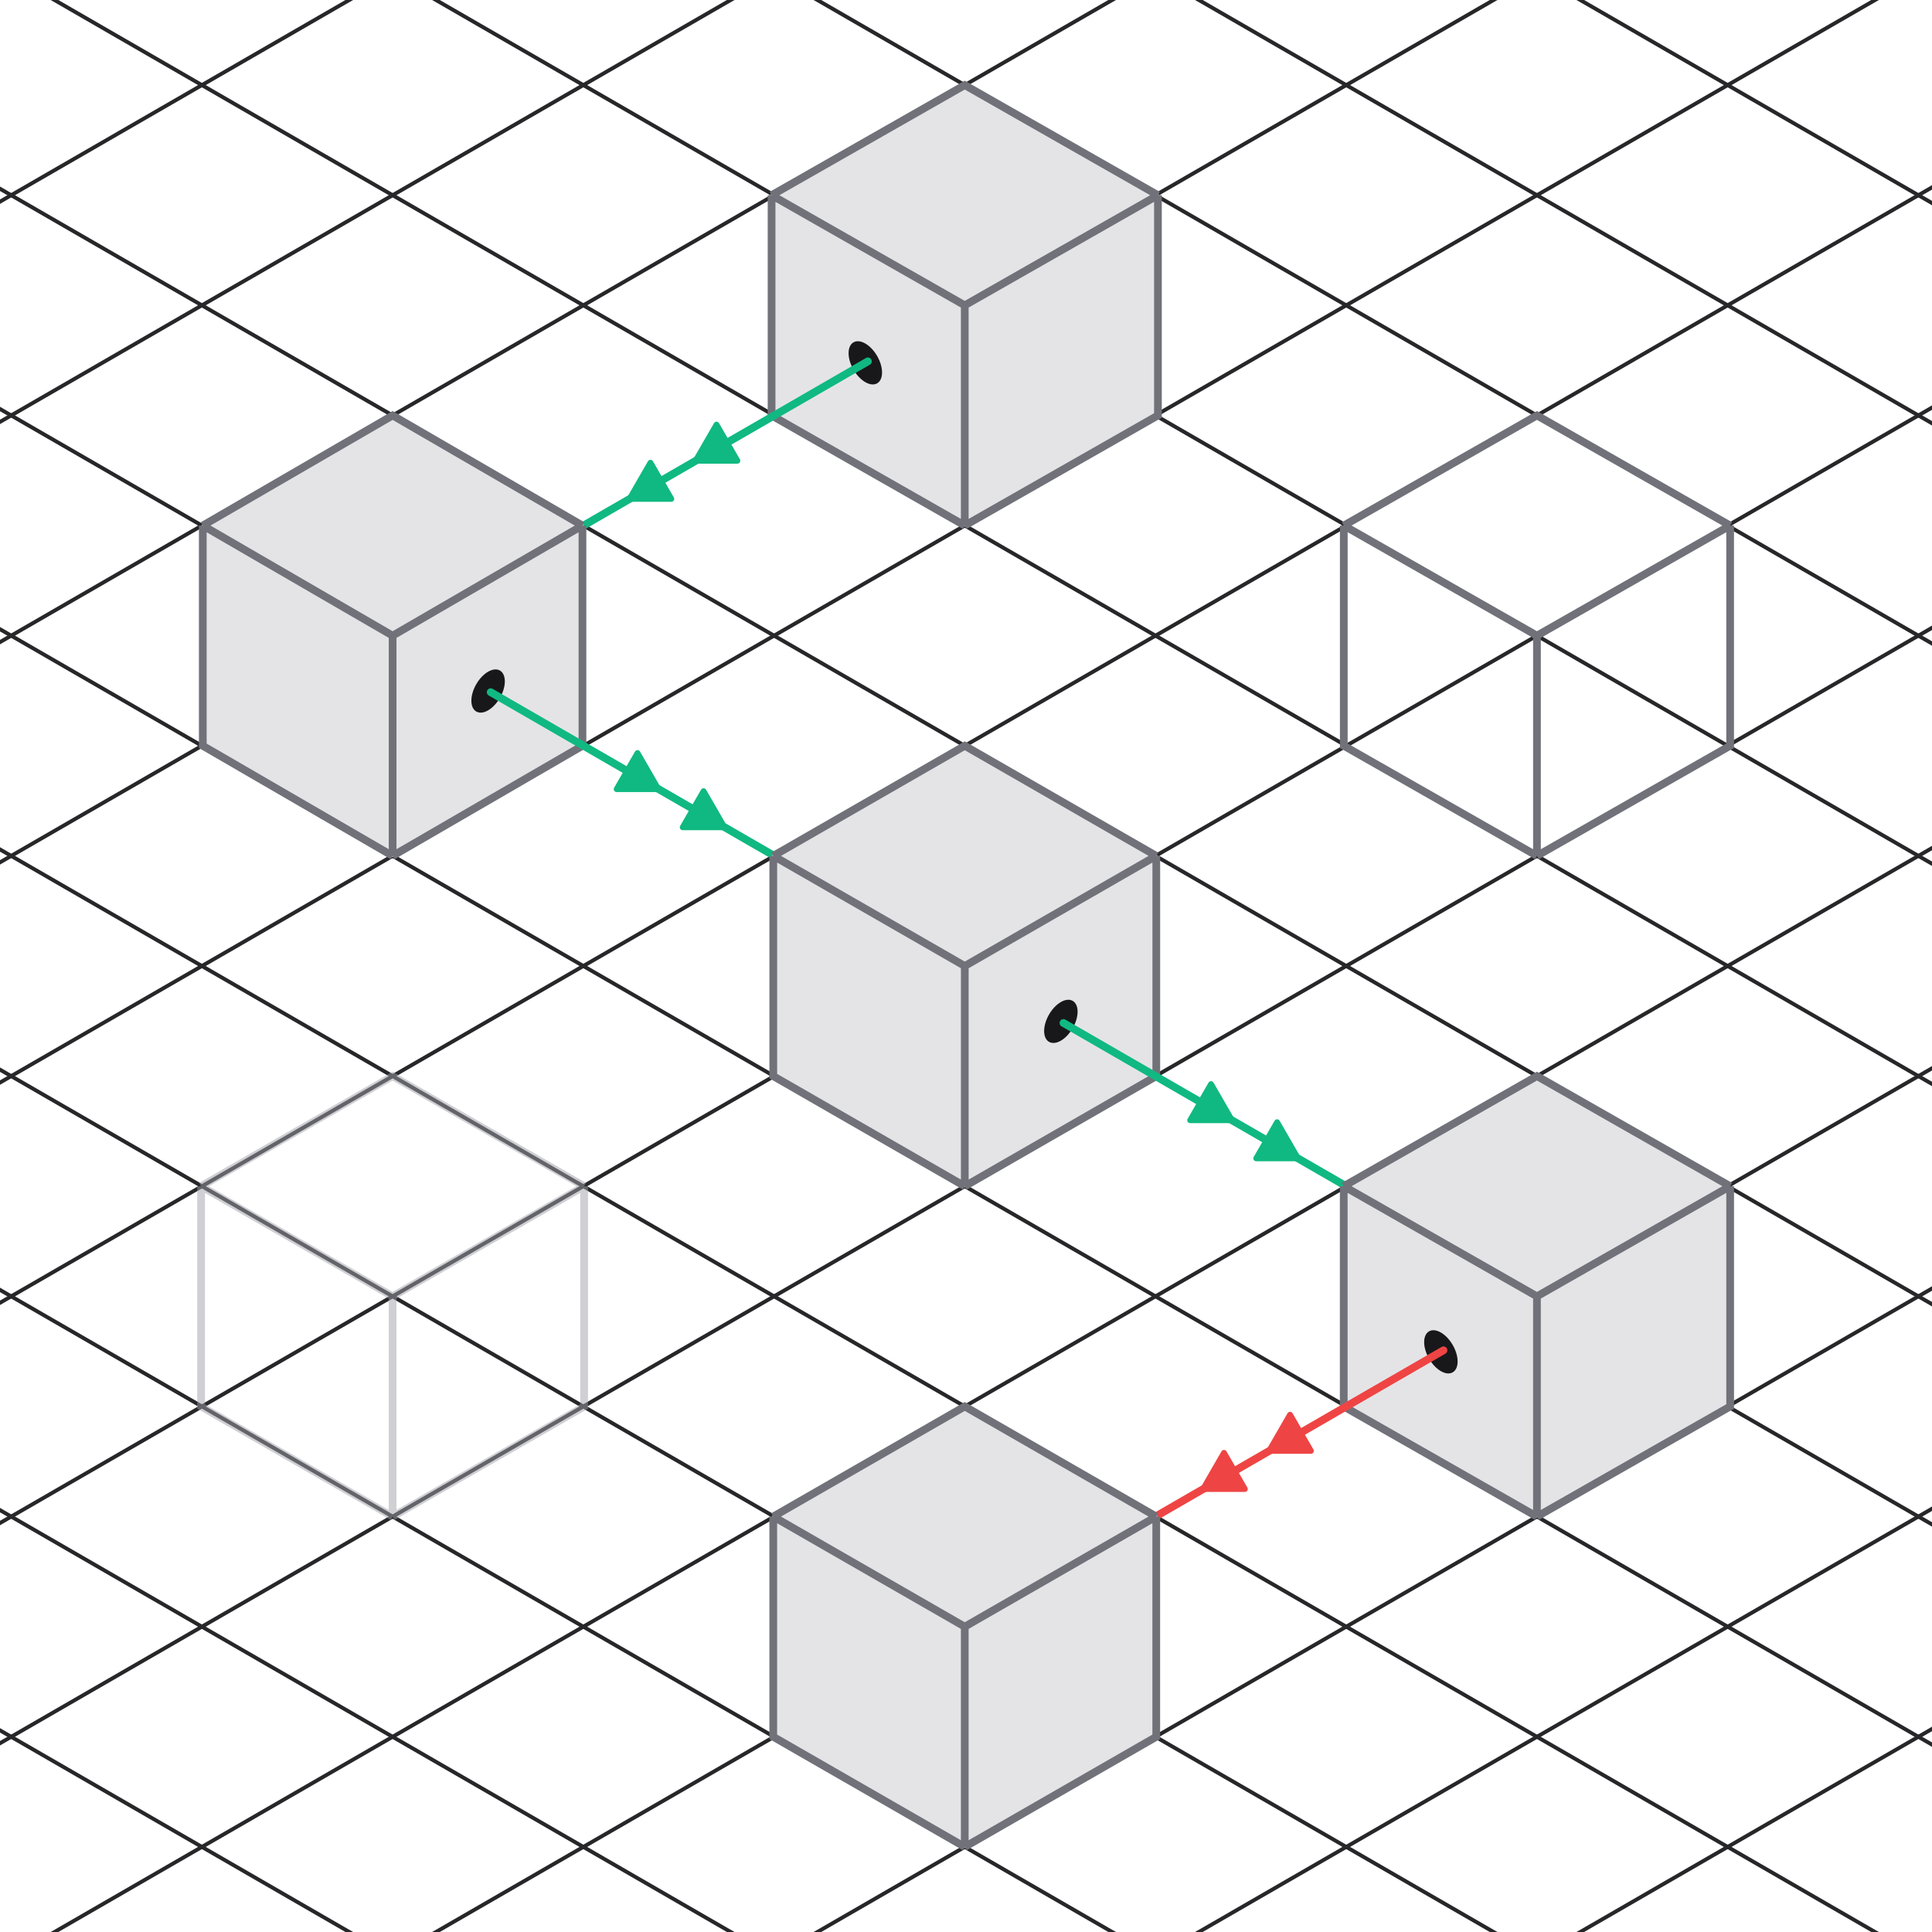 <svg width="500" height="500" viewBox="0 0 500 500" fill="none" xmlns="http://www.w3.org/2000/svg">
<g clip-path="url(#clip0_731_1249)">
<path d="M-174.8 289.897L424.918 636.145" stroke="#27272A"/>
<path d="M-199.478 332.643L400.24 678.89" stroke="#27272A"/>
<path d="M-150.12 247.152L449.597 593.4" stroke="#27272A"/>
<path d="M-125.441 204.406L474.277 550.653" stroke="#27272A"/>
<path d="M-100.762 161.66L498.956 507.907" stroke="#27272A"/>
<path d="M-76.082 118.914L523.636 465.161" stroke="#27272A"/>
<path d="M-51.403 76.169L548.315 422.416" stroke="#27272A"/>
<path d="M-26.724 33.423L572.994 379.67" stroke="#27272A"/>
<path d="M-2.044 -9.322L597.674 336.925" stroke="#27272A"/>
<path d="M22.635 -52.068L622.353 294.179" stroke="#27272A"/>
<path d="M47.314 -94.814L647.032 251.433" stroke="#27272A"/>
<path d="M71.994 -137.561L671.712 208.687" stroke="#27272A"/>
<path d="M96.673 -180.307L696.391 165.941" stroke="#27272A"/>
<path d="M674.05 289.965L74.47 636.132" stroke="#27272A"/>
<path d="M698.729 332.71L99.149 678.877" stroke="#27272A"/>
<path d="M649.37 247.219L49.79 593.386" stroke="#27272A"/>
<path d="M624.691 204.474L25.111 550.641" stroke="#27272A"/>
<path d="M600.011 161.727L0.432 507.894" stroke="#27272A"/>
<path d="M575.332 118.98L-24.247 465.148" stroke="#27272A"/>
<path d="M550.653 76.236L-48.927 422.404" stroke="#27272A"/>
<path d="M525.974 33.49L-73.606 379.658" stroke="#27272A"/>
<path d="M501.294 -9.256L-98.285 336.912" stroke="#27272A"/>
<path d="M476.615 -52.001L-122.964 294.167" stroke="#27272A"/>
<path d="M451.936 -94.747L-147.644 251.42" stroke="#27272A"/>
<path d="M427.256 -137.494L-172.323 208.673" stroke="#27272A"/>
<path d="M402.577 -180.239L-197.003 165.928" stroke="#27272A"/>
<path d="M397.763 164.506L347.771 136.011M397.763 164.506L447.754 136.011M397.763 164.506L397.763 221.496M347.771 136.011L397.763 107.517L447.754 136.011M347.771 136.011L347.771 193.001L397.763 221.496M447.754 136.011V193.001L397.763 221.496" stroke="#71717A" stroke-width="2"/>
<path d="M199.411 50.364L249.678 79.016L249.679 136.322L199.411 107.669L199.411 50.364Z" fill="#E4E4E7"/>
<path d="M199.413 50.365L249.681 79.017L299.948 50.365L249.681 21.713L199.413 50.365Z" fill="#E4E4E7"/>
<path d="M299.946 50.365L249.678 79.017L249.679 136.323L299.946 107.67V50.365Z" fill="#E4E4E7"/>
<path d="M249.679 79.018L199.684 50.521M249.679 79.018L299.674 50.521M249.679 79.018L249.679 136.013M199.684 50.521L249.679 22.024L299.674 50.521M199.684 50.521L199.684 107.515L249.679 136.013M299.674 50.521V107.515L249.679 136.013" stroke="#71717A" stroke-width="2"/>
<path d="M101.607 335.496L52.043 306.996M101.607 335.496L151.172 306.996M101.607 335.496L101.607 392.495M52.043 306.996L101.607 278.497L151.172 306.996M52.043 306.996L52.043 363.995L101.607 392.495M151.172 306.996V363.995L101.607 392.495" stroke="#A1A1AA" stroke-opacity="0.5" stroke-width="2"/>
<circle cx="5" cy="5" r="5" transform="matrix(0.866 0.5 0 1 219.614 86.403)" fill="#18181B"/>
<g filter="url(#filter0_d_731_1249)">
<path d="M111.866 158.613L224.614 93.518" stroke="#10B981" stroke-width="2" stroke-linecap="round" stroke-linejoin="round"/>
</g>
<path d="M52.212 135.857L101.609 164.51L101.609 221.816L52.212 193.163L52.212 135.857Z" fill="#E4E4E7"/>
<path d="M52.214 135.858L101.611 164.51L151.009 135.858L101.611 107.205L52.214 135.858Z" fill="#E4E4E7"/>
<path d="M151.007 135.858L101.609 164.511L101.61 221.817L151.007 193.164V135.858Z" fill="#E4E4E7"/>
<path d="M52.48 136.014L101.61 164.511L150.739 136.014L101.61 107.517L52.48 136.014Z" fill="#E4E4E7"/>
<path d="M150.739 136.014L101.61 164.511L101.61 221.506L150.739 193.008V136.014Z" fill="#E4E4E7"/>
<path d="M52.48 136.014L101.61 164.511L101.61 221.506L52.48 193.008L52.48 136.014Z" fill="#E4E4E7"/>
<path d="M101.61 164.511L52.48 136.014M101.61 164.511L150.739 136.014M101.61 164.511L101.61 221.506M52.48 136.014L101.61 107.517L150.739 136.014M52.48 136.014L52.48 193.008L101.61 221.506M150.739 136.014V193.008L101.61 221.506" stroke="#71717A" stroke-width="2"/>
<circle cx="5" cy="5" r="5" transform="matrix(0.866 -0.5 0 1 121.99 176.338)" fill="#18181B"/>
<g filter="url(#filter1_d_731_1249)">
<path d="M126.99 179.134L243.202 246.229" stroke="#10B981" stroke-width="2" stroke-linecap="round" stroke-linejoin="round"/>
</g>
<path d="M199.853 221.347L249.685 250L249.685 307.307L199.853 278.653L199.853 221.347Z" fill="#E4E4E7"/>
<path d="M199.855 221.348L249.687 250.001L299.519 221.348L249.687 192.695L199.855 221.348Z" fill="#E4E4E7"/>
<path d="M299.516 221.348L249.685 250.001L249.685 307.308L299.516 278.654V221.348Z" fill="#E4E4E7"/>
<path d="M249.685 250.002L200.124 221.504M249.685 250.002L299.246 221.504M249.685 250.002L249.685 306.998M200.124 221.504L249.685 193.007L299.246 221.504M200.124 221.504L200.124 278.5L249.685 306.998M299.246 221.504V278.5L249.685 306.998" stroke="#71717A" stroke-width="2"/>
<circle cx="5" cy="5" r="5" transform="matrix(0.866 -0.5 0 1 270.221 261.827)" fill="#18181B"/>
<g filter="url(#filter2_d_731_1249)">
<path d="M275.221 264.748L391.433 331.843" stroke="#10B981" stroke-width="2" stroke-linecap="round" stroke-linejoin="round"/>
</g>
<path d="M347.76 307.264L397.759 335.763L397.76 392.764L347.76 364.264L347.76 307.264Z" fill="#E4E4E7"/>
<path d="M347.762 307.264L397.762 335.764L447.762 307.264L397.762 278.765L347.762 307.264Z" fill="#E4E4E7"/>
<path d="M447.759 307.265L397.76 335.764L397.76 392.765L447.759 364.265V307.265Z" fill="#E4E4E7"/>
<path d="M397.76 335.493L347.758 306.992M397.76 335.493L447.762 306.992M397.76 335.493L397.76 392.496M347.758 306.992L397.76 278.491L447.762 306.992M347.758 306.992L347.758 363.995L397.76 392.496M447.762 306.992V363.995L397.76 392.496" stroke="#71717A" stroke-width="2"/>
<circle cx="5" cy="5" r="5" transform="matrix(0.866 0.5 0 1 368.571 342.354)" fill="#18181B"/>
<g filter="url(#filter3_d_731_1249)">
<path d="M274.679 406.553L373.571 349.458" stroke="#EF4444" stroke-width="2" stroke-linecap="round"/>
</g>
<path d="M199.846 392.33L249.677 420.983L249.678 478.289L199.846 449.636L199.846 392.33Z" fill="#E4E4E7"/>
<path d="M199.849 392.33L249.68 420.983L299.511 392.33L249.68 363.678L199.849 392.33Z" fill="#E4E4E7"/>
<path d="M299.508 392.331L249.677 420.984L249.678 478.289L299.508 449.637V392.331Z" fill="#E4E4E7"/>
<path d="M249.678 420.983L200.117 392.486M249.678 420.983L299.238 392.486M249.678 420.983L249.678 477.978M200.117 392.486L249.678 363.989L299.238 392.486M200.117 392.486L200.117 449.481L249.678 477.978M299.238 392.486V449.481L249.678 477.978" stroke="#71717A" stroke-width="2"/>
<g filter="url(#filter4_d_731_1249)">
<path d="M184.785 109.509L179.381 118.869C179.092 119.369 179.453 119.994 180.031 119.994L190.838 119.994C191.416 119.994 191.777 119.369 191.488 118.869L186.084 109.509C185.795 109.009 185.074 109.009 184.785 109.509Z" fill="#10B981"/>
</g>
<g filter="url(#filter5_d_731_1249)">
<path d="M167.687 119.377L162.283 128.737C161.994 129.237 162.355 129.862 162.933 129.862L173.74 129.862C174.318 129.862 174.679 129.237 174.39 128.737L168.986 119.377C168.697 118.877 167.976 118.877 167.687 119.377Z" fill="#10B981"/>
</g>
<g filter="url(#filter6_d_731_1249)">
<path d="M165.634 194.502L171.038 203.862C171.327 204.362 170.966 204.987 170.389 204.987L159.581 204.987C159.004 204.987 158.643 204.362 158.932 203.862L164.335 194.502C164.624 194.002 165.346 194.002 165.634 194.502Z" fill="#10B981"/>
</g>
<g filter="url(#filter7_d_731_1249)">
<path d="M182.732 204.37L188.136 213.73C188.425 214.23 188.064 214.855 187.487 214.855L176.679 214.855C176.102 214.855 175.741 214.23 176.029 213.73L181.433 204.37C181.722 203.87 182.444 203.87 182.732 204.37Z" fill="#10B981"/>
</g>
<g filter="url(#filter8_d_731_1249)">
<path d="M314.063 280.181L319.467 289.541C319.756 290.041 319.395 290.666 318.817 290.666L308.01 290.666C307.432 290.666 307.071 290.041 307.36 289.541L312.764 280.181C313.053 279.681 313.774 279.681 314.063 280.181Z" fill="#10B981"/>
</g>
<g filter="url(#filter9_d_731_1249)">
<path d="M331.161 290.048L336.565 299.408C336.853 299.908 336.493 300.533 335.915 300.533L325.107 300.533C324.53 300.533 324.169 299.908 324.458 299.408L329.862 290.048C330.15 289.548 330.872 289.548 331.161 290.048Z" fill="#10B981"/>
</g>
<g filter="url(#filter10_d_731_1249)">
<path d="M333.213 365.751L327.809 375.111C327.521 375.611 327.882 376.236 328.459 376.236L339.267 376.236C339.844 376.236 340.205 375.611 339.916 375.111L334.512 365.751C334.224 365.251 333.502 365.251 333.213 365.751Z" fill="#EF4444"/>
</g>
<g filter="url(#filter11_d_731_1249)">
<path d="M316.116 375.619L310.712 384.979C310.423 385.479 310.784 386.104 311.361 386.104L322.169 386.104C322.746 386.104 323.107 385.479 322.818 384.979L317.415 375.619C317.126 375.119 316.404 375.119 316.116 375.619Z" fill="#EF4444"/>
</g>
</g>
<defs>
<filter id="filter0_d_731_1249" x="98.866" y="80.519" width="138.748" height="91.095" filterUnits="userSpaceOnUse" color-interpolation-filters="sRGB">
<feFlood flood-opacity="0" result="BackgroundImageFix"/>
<feColorMatrix in="SourceAlpha" type="matrix" values="0 0 0 0 0 0 0 0 0 0 0 0 0 0 0 0 0 0 127 0" result="hardAlpha"/>
<feOffset/>
<feGaussianBlur stdDeviation="6"/>
<feComposite in2="hardAlpha" operator="out"/>
<feColorMatrix type="matrix" values="0 0 0 0 0.133 0 0 0 0 0.773 0 0 0 0 0.369 0 0 0 0.75 0"/>
<feBlend mode="normal" in2="BackgroundImageFix" result="effect1_dropShadow_731_1249"/>
<feBlend mode="normal" in="SourceGraphic" in2="effect1_dropShadow_731_1249" result="shape"/>
</filter>
<filter id="filter1_d_731_1249" x="113.99" y="166.134" width="142.212" height="93.095" filterUnits="userSpaceOnUse" color-interpolation-filters="sRGB">
<feFlood flood-opacity="0" result="BackgroundImageFix"/>
<feColorMatrix in="SourceAlpha" type="matrix" values="0 0 0 0 0 0 0 0 0 0 0 0 0 0 0 0 0 0 127 0" result="hardAlpha"/>
<feOffset/>
<feGaussianBlur stdDeviation="6"/>
<feComposite in2="hardAlpha" operator="out"/>
<feColorMatrix type="matrix" values="0 0 0 0 0.133 0 0 0 0 0.773 0 0 0 0 0.369 0 0 0 0.75 0"/>
<feBlend mode="normal" in2="BackgroundImageFix" result="effect1_dropShadow_731_1249"/>
<feBlend mode="normal" in="SourceGraphic" in2="effect1_dropShadow_731_1249" result="shape"/>
</filter>
<filter id="filter2_d_731_1249" x="262.221" y="251.748" width="142.212" height="93.095" filterUnits="userSpaceOnUse" color-interpolation-filters="sRGB">
<feFlood flood-opacity="0" result="BackgroundImageFix"/>
<feColorMatrix in="SourceAlpha" type="matrix" values="0 0 0 0 0 0 0 0 0 0 0 0 0 0 0 0 0 0 127 0" result="hardAlpha"/>
<feOffset/>
<feGaussianBlur stdDeviation="6"/>
<feComposite in2="hardAlpha" operator="out"/>
<feColorMatrix type="matrix" values="0 0 0 0 0.133 0 0 0 0 0.773 0 0 0 0 0.369 0 0 0 0.75 0"/>
<feBlend mode="normal" in2="BackgroundImageFix" result="effect1_dropShadow_731_1249"/>
<feBlend mode="normal" in="SourceGraphic" in2="effect1_dropShadow_731_1249" result="shape"/>
</filter>
<filter id="filter3_d_731_1249" x="261.679" y="336.458" width="124.892" height="83.095" filterUnits="userSpaceOnUse" color-interpolation-filters="sRGB">
<feFlood flood-opacity="0" result="BackgroundImageFix"/>
<feColorMatrix in="SourceAlpha" type="matrix" values="0 0 0 0 0 0 0 0 0 0 0 0 0 0 0 0 0 0 127 0" result="hardAlpha"/>
<feOffset/>
<feGaussianBlur stdDeviation="6"/>
<feComposite in2="hardAlpha" operator="out"/>
<feColorMatrix type="matrix" values="0 0 0 0 0.937 0 0 0 0 0.267 0 0 0 0 0.267 0 0 0 0.75 0"/>
<feBlend mode="normal" in2="BackgroundImageFix" result="effect1_dropShadow_731_1249"/>
<feBlend mode="normal" in="SourceGraphic" in2="effect1_dropShadow_731_1249" result="shape"/>
</filter>
<filter id="filter4_d_731_1249" x="167.279" y="97.135" width="36.31" height="34.859" filterUnits="userSpaceOnUse" color-interpolation-filters="sRGB">
<feFlood flood-opacity="0" result="BackgroundImageFix"/>
<feColorMatrix in="SourceAlpha" type="matrix" values="0 0 0 0 0 0 0 0 0 0 0 0 0 0 0 0 0 0 127 0" result="hardAlpha"/>
<feOffset/>
<feGaussianBlur stdDeviation="6"/>
<feComposite in2="hardAlpha" operator="out"/>
<feColorMatrix type="matrix" values="0 0 0 0 0.063 0 0 0 0 0.725 0 0 0 0 0.506 0 0 0 0.75 0"/>
<feBlend mode="normal" in2="BackgroundImageFix" result="effect1_dropShadow_731_1249"/>
<feBlend mode="normal" in="SourceGraphic" in2="effect1_dropShadow_731_1249" result="shape"/>
</filter>
<filter id="filter5_d_731_1249" x="150.181" y="107.003" width="36.31" height="34.859" filterUnits="userSpaceOnUse" color-interpolation-filters="sRGB">
<feFlood flood-opacity="0" result="BackgroundImageFix"/>
<feColorMatrix in="SourceAlpha" type="matrix" values="0 0 0 0 0 0 0 0 0 0 0 0 0 0 0 0 0 0 127 0" result="hardAlpha"/>
<feOffset/>
<feGaussianBlur stdDeviation="6"/>
<feComposite in2="hardAlpha" operator="out"/>
<feColorMatrix type="matrix" values="0 0 0 0 0.063 0 0 0 0 0.725 0 0 0 0 0.506 0 0 0 0.75 0"/>
<feBlend mode="normal" in2="BackgroundImageFix" result="effect1_dropShadow_731_1249"/>
<feBlend mode="normal" in="SourceGraphic" in2="effect1_dropShadow_731_1249" result="shape"/>
</filter>
<filter id="filter6_d_731_1249" x="146.83" y="182.128" width="36.31" height="34.859" filterUnits="userSpaceOnUse" color-interpolation-filters="sRGB">
<feFlood flood-opacity="0" result="BackgroundImageFix"/>
<feColorMatrix in="SourceAlpha" type="matrix" values="0 0 0 0 0 0 0 0 0 0 0 0 0 0 0 0 0 0 127 0" result="hardAlpha"/>
<feOffset/>
<feGaussianBlur stdDeviation="6"/>
<feComposite in2="hardAlpha" operator="out"/>
<feColorMatrix type="matrix" values="0 0 0 0 0.063 0 0 0 0 0.725 0 0 0 0 0.506 0 0 0 0.75 0"/>
<feBlend mode="normal" in2="BackgroundImageFix" result="effect1_dropShadow_731_1249"/>
<feBlend mode="normal" in="SourceGraphic" in2="effect1_dropShadow_731_1249" result="shape"/>
</filter>
<filter id="filter7_d_731_1249" x="163.928" y="191.995" width="36.31" height="34.859" filterUnits="userSpaceOnUse" color-interpolation-filters="sRGB">
<feFlood flood-opacity="0" result="BackgroundImageFix"/>
<feColorMatrix in="SourceAlpha" type="matrix" values="0 0 0 0 0 0 0 0 0 0 0 0 0 0 0 0 0 0 127 0" result="hardAlpha"/>
<feOffset/>
<feGaussianBlur stdDeviation="6"/>
<feComposite in2="hardAlpha" operator="out"/>
<feColorMatrix type="matrix" values="0 0 0 0 0.063 0 0 0 0 0.725 0 0 0 0 0.506 0 0 0 0.75 0"/>
<feBlend mode="normal" in2="BackgroundImageFix" result="effect1_dropShadow_731_1249"/>
<feBlend mode="normal" in="SourceGraphic" in2="effect1_dropShadow_731_1249" result="shape"/>
</filter>
<filter id="filter8_d_731_1249" x="295.258" y="267.807" width="36.31" height="34.859" filterUnits="userSpaceOnUse" color-interpolation-filters="sRGB">
<feFlood flood-opacity="0" result="BackgroundImageFix"/>
<feColorMatrix in="SourceAlpha" type="matrix" values="0 0 0 0 0 0 0 0 0 0 0 0 0 0 0 0 0 0 127 0" result="hardAlpha"/>
<feOffset/>
<feGaussianBlur stdDeviation="6"/>
<feComposite in2="hardAlpha" operator="out"/>
<feColorMatrix type="matrix" values="0 0 0 0 0.063 0 0 0 0 0.725 0 0 0 0 0.506 0 0 0 0.75 0"/>
<feBlend mode="normal" in2="BackgroundImageFix" result="effect1_dropShadow_731_1249"/>
<feBlend mode="normal" in="SourceGraphic" in2="effect1_dropShadow_731_1249" result="shape"/>
</filter>
<filter id="filter9_d_731_1249" x="312.356" y="277.674" width="36.31" height="34.859" filterUnits="userSpaceOnUse" color-interpolation-filters="sRGB">
<feFlood flood-opacity="0" result="BackgroundImageFix"/>
<feColorMatrix in="SourceAlpha" type="matrix" values="0 0 0 0 0 0 0 0 0 0 0 0 0 0 0 0 0 0 127 0" result="hardAlpha"/>
<feOffset/>
<feGaussianBlur stdDeviation="6"/>
<feComposite in2="hardAlpha" operator="out"/>
<feColorMatrix type="matrix" values="0 0 0 0 0.063 0 0 0 0 0.725 0 0 0 0 0.506 0 0 0 0.75 0"/>
<feBlend mode="normal" in2="BackgroundImageFix" result="effect1_dropShadow_731_1249"/>
<feBlend mode="normal" in="SourceGraphic" in2="effect1_dropShadow_731_1249" result="shape"/>
</filter>
<filter id="filter10_d_731_1249" x="315.708" y="353.377" width="36.31" height="34.859" filterUnits="userSpaceOnUse" color-interpolation-filters="sRGB">
<feFlood flood-opacity="0" result="BackgroundImageFix"/>
<feColorMatrix in="SourceAlpha" type="matrix" values="0 0 0 0 0 0 0 0 0 0 0 0 0 0 0 0 0 0 127 0" result="hardAlpha"/>
<feOffset/>
<feGaussianBlur stdDeviation="6"/>
<feComposite in2="hardAlpha" operator="out"/>
<feColorMatrix type="matrix" values="0 0 0 0 0.937 0 0 0 0 0.267 0 0 0 0 0.267 0 0 0 0.75 0"/>
<feBlend mode="normal" in2="BackgroundImageFix" result="effect1_dropShadow_731_1249"/>
<feBlend mode="normal" in="SourceGraphic" in2="effect1_dropShadow_731_1249" result="shape"/>
</filter>
<filter id="filter11_d_731_1249" x="298.61" y="363.244" width="36.31" height="34.859" filterUnits="userSpaceOnUse" color-interpolation-filters="sRGB">
<feFlood flood-opacity="0" result="BackgroundImageFix"/>
<feColorMatrix in="SourceAlpha" type="matrix" values="0 0 0 0 0 0 0 0 0 0 0 0 0 0 0 0 0 0 127 0" result="hardAlpha"/>
<feOffset/>
<feGaussianBlur stdDeviation="6"/>
<feComposite in2="hardAlpha" operator="out"/>
<feColorMatrix type="matrix" values="0 0 0 0 0.937 0 0 0 0 0.267 0 0 0 0 0.267 0 0 0 0.75 0"/>
<feBlend mode="normal" in2="BackgroundImageFix" result="effect1_dropShadow_731_1249"/>
<feBlend mode="normal" in="SourceGraphic" in2="effect1_dropShadow_731_1249" result="shape"/>
</filter>
<clipPath id="clip0_731_1249">
<rect width="500" height="500" fill="white"/>
</clipPath>
</defs>
</svg>
